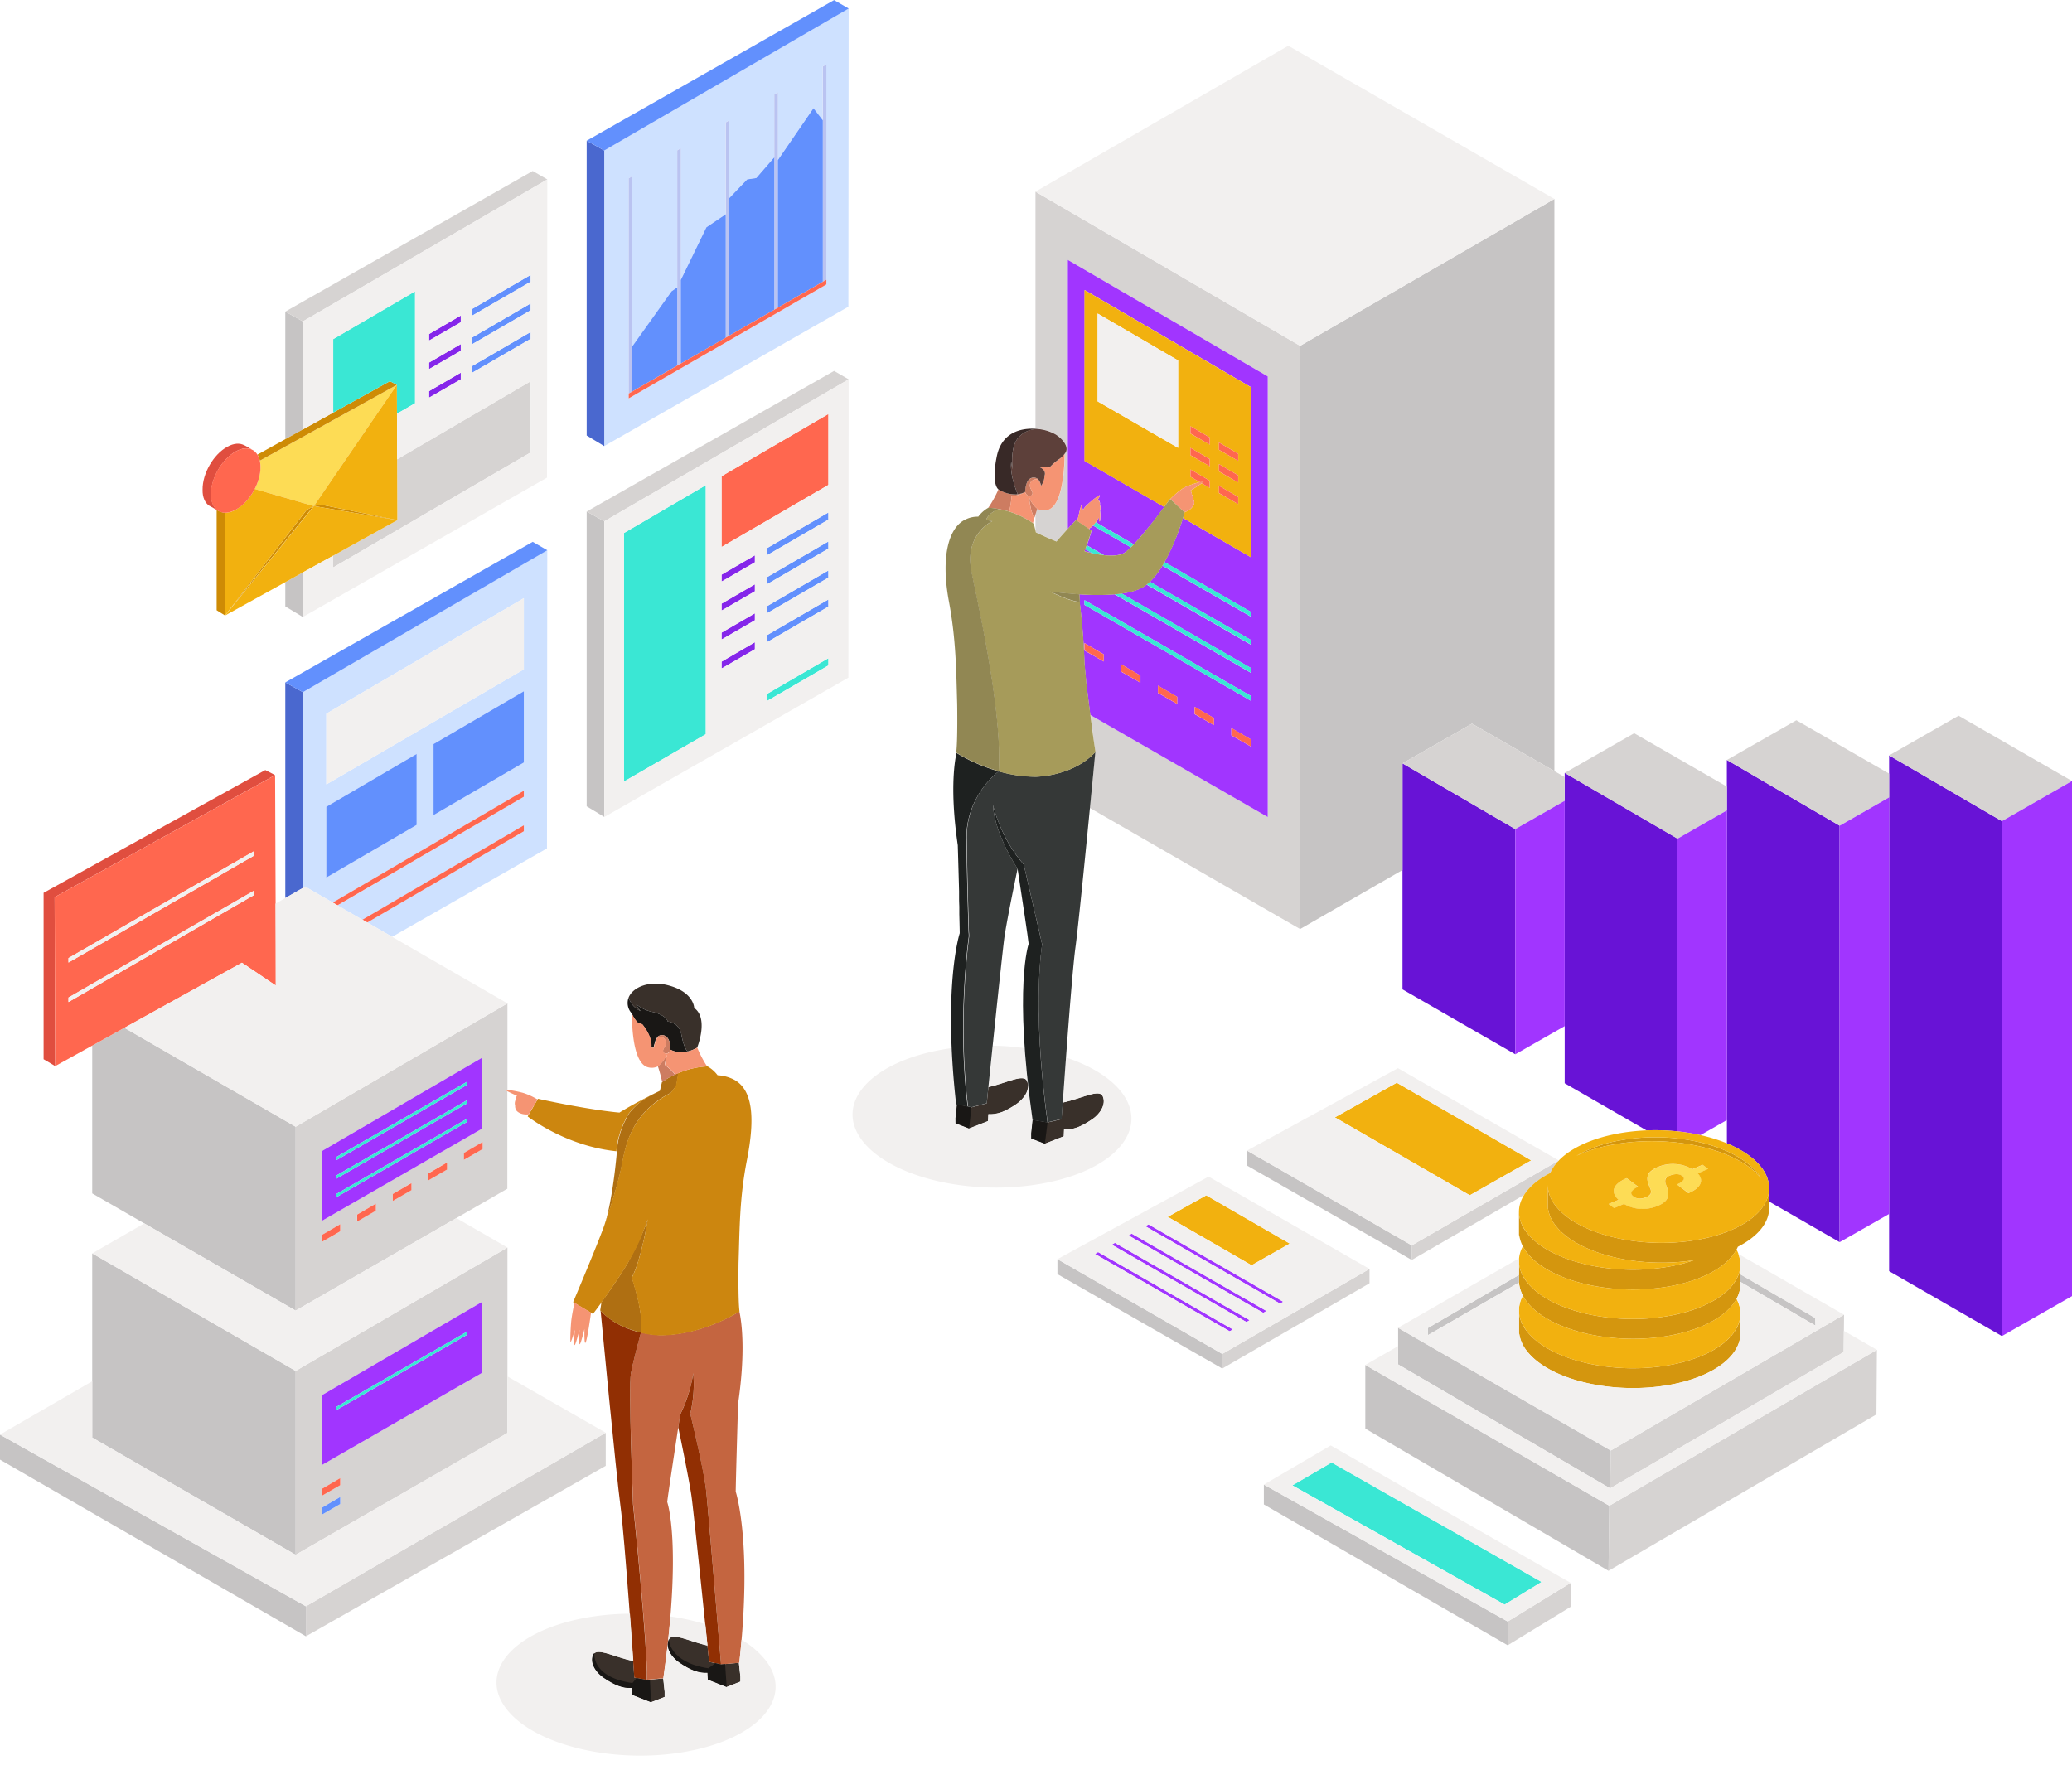 <?xml version="1.0" encoding="UTF-8"?><svg xmlns="http://www.w3.org/2000/svg" xmlns:xlink="http://www.w3.org/1999/xlink" data-name="Layer 1" height="638.9" preserveAspectRatio="xMidYMid meet" version="1.0" viewBox="0.0 57.2 750.0 638.9" width="750.0" zoomAndPan="magnify"><g><path d="M261,659.78l-4.32-.94s-.24-2.28-.61-5.92c-6.61-1.49-12.76-4.91-14-2.16-1.35,3.1,1.14,6.53,3.86,8.36,3.88,2.61,6.78,3.84,10.14,3.65l.1,2.49,6.84,2.69L268,666l0-1.82-.54-5Z" fill="#39302a"/></g><g><path d="M234.15,665.4l-4.54-.84s-.16-2.27-.41-5.93l-.26-.14c-6.71-1.45-13-5-14.24-2.22-1.35,3.1,1.14,6.53,3.86,8.36,3.88,2.61,6.78,3.84,10.14,3.65l.1,2.49,6.84,2.68,4.93-1.9,0-1.83-.52-4.87Z" fill="#39302a"/></g><g><path d="M246.6,431.52c.71,4.11,2,6.41,2.38,6.35a12.4,12.4,0,0,0,3.37-1.38s4.29-10.59-1.07-14.37c0,0-.07-5.85-9.64-8.26-6.84-1.72-12.62.8-14.1,4.5a8.08,8.08,0,0,0,4.41,4.9,7,7,0,0,1-1.63-2.46,13.42,13.42,0,0,0,5.83,2.75c3.72.81,5.33,2.48,5.55,3.48A5.53,5.53,0,0,1,246.6,431.52Z" fill="#39302a"/></g><g><path d="M249,437.88h0c-.22.06-.43.11-.66.15Z" fill="#39302a"/></g><g><path d="M399.15,454.09c-1.22-2.79-7.53.77-14.24,2.23l-.26.13c-.25,3.66-.41,5.94-.41,5.94l-5.05,1.19-5.41-.9-.52,4.86,0,1.83,4.93,1.91,6.84-2.69.1-2.49c3.36.19,6.26-1,10.14-3.65C398,460.62,400.49,457.19,399.15,454.09Z" fill="#39302a"/></g><g><path d="M357.78,450.74c-.38,3.64-.61,5.92-.61,5.92l-5.53,1.45L346.38,457l-.53,5,0,1.82,4.93,1.91,6.84-2.68.1-2.5c3.36.19,6.26-1,10.14-3.64,2.72-1.84,5.21-5.26,3.86-8.36C370.54,445.83,364.38,449.25,357.78,450.74Z" fill="#39302a"/></g><g><path d="M246.42 188.83L246.42 188.83 262.71 179.45 262.71 179.45 246.42 188.83z" fill="#cee1ff"/></g><g><path d="M228.86 198.94L228.86 198.94 245.14 189.56 245.14 189.56 228.86 198.94z" fill="#cee1ff"/></g><g><path d="M218.72,111.69v107l88.37-50.46.1-108Zm80.4,46.78v1.72l-1.28.75h0l-16.66,9.6-.91.53h0l-17,9.81-.54.32h0l-17.4,10-.17.1h0l-17.56,10.12h0V121.77l1.28-.76v61.61l14.23-20,2-1.44V111.65l1.28-.76v47.69l9.27-19.08,7-4.74V101.53l1.28-.76v28.14l6.46-6.75,3.31-.51,6.51-7.51V91.41l1.28-.76v24.51l12.9-18.78,3.39,4.39V81.29l1.28-.76Z" fill="#cee1ff"/></g><g><path d="M245.92,575.85c.25,1.25.51,2.48.75,3.69C246.43,578.33,246.17,577.1,245.92,575.85Z" fill="#c46540"/></g><g><path d="M266.31,597.24c0-3.13.85-31.83.85-31.83,2.78-18.95,1.32-29.49.47-33.43-1.35.86-13.86,8.59-28.6,8.59a34.78,34.78,0,0,1-7.12-1l.11,0s-2.72,9.84-3.64,14.8.8,47.35.8,47.35,5.29,51.13,5,63.61l5.92-.55c6.87-48.27,1.42-63.77,1.42-63.77.12-1.6,2.36-16.35,4-27.17.14.65.27,1.3.41,1.94-.14-.64-.27-1.29-.41-1.94h0l.71-4.61a52.37,52.37,0,0,0,4.72-14.86A44.8,44.8,0,0,1,249.85,569s5,20.6,5.8,28.26S261,659.78,261,659.78l6.6-.59C272.45,615.88,266.31,597.24,266.31,597.24Z" fill="#c46540"/></g><g><path d="M255.65,597.24c-.76-7.66-5.8-28.26-5.8-28.26a44.8,44.8,0,0,0,1.09-14.54,52.37,52.37,0,0,1-4.72,14.86l-.71,4.61h0c2.15,10.31,4,19.79,4.73,24.53s5,46.48,6.24,58.49c.18,1.75.2,1.9.2,1.91l4.32.94S256.42,604.91,255.65,597.24Z" fill="#912f03"/></g><g><path d="M228.38,554.44c.92-5,3.64-14.8,3.64-14.8-4.49-1-10.26-3.23-14.62-7.93,0,0,5.63,59.34,7.19,70.71s5,62.14,5,62.14l4.54.84c.32-12.48-5-63.61-5-63.61S227.46,559.41,228.38,554.44Z" fill="#912f03"/></g><g><path d="M227,514.84h0c-3.09,5.09-6.74,10.28-9.28,13.78-.28,1.85-.46,3-.46,3,4.38,4.77,10.21,7,14.73,8,.89-5.5-1.38-14.08-3.28-19.9,3.5-6.71,5.81-21.19,5.81-21.19C232.22,505.46,227,514.84,227,514.84Z" fill="#af6f12"/></g><g><path d="M239.6,449l-.73,3.1h0c-1.27.62-2.53,1.26-3.77,1.93-.41.22-.77.46-1.15.69a21.47,21.47,0,0,0-6.29,5.65h0l0,0h0l-.1.14v0l-.15.24,0,0-.19.32,0,0c-.07.12-.15.25-.23.4l0,.06c-.09.14-.17.3-.26.47l0,.07-.29.55,0,.05a29.62,29.62,0,0,0-3.13,10.78c-.06.67-.1,1.33-.13,2-.47,5-1.68,15.93-4,24.23h0s4.41-12.81,5.9-20.57,3.57-19.12,17.81-26.3l1.94-2.65.78-4.52A28.65,28.65,0,0,0,239.6,449Z" fill="#af6f12"/></g><g><path d="M223.14,474c0-.13,0-.26,0-.4a29.62,29.62,0,0,1,3.13-10.78l0-.05.29-.55,0-.07c.09-.17.17-.33.26-.47l0-.06c.08-.15.16-.28.23-.4l0,0,.19-.32,0,0,.15-.24v0l.1-.14h0l0,0h0a21.47,21.47,0,0,1,6.29-5.65c.38-.23.74-.47,1.15-.69,1.17-.63,2.35-1.23,3.54-1.81A146,146,0,0,0,224.22,460s-9.93-.74-29.49-5L191,461.39S204.6,472.13,223.14,474Z" fill="#cc860f"/></g><g><path d="M270.38,477.11c3-15.34,2.1-25.58-4.87-29.13a14.86,14.86,0,0,0-5.82-1.5l.05,0a11.71,11.71,0,0,0-3.62-3.2,30,30,0,0,0-10.67,2.48l-.78,4.52-1.94,2.65c-.81.41-1.57.83-2.31,1.27l-.65.41c-.51.31-1,.63-1.46,1l-.65.46c-.49.35-.95.71-1.4,1.08l-.43.34c-.56.48-1.09,1-1.59,1.46l-.39.39c-.36.37-.71.75-1,1.12l-.48.56c-.28.34-.55.68-.81,1l-.43.56c-.3.42-.58.84-.85,1.27l-.39.62-.68,1.18-.38.75c-.13.27-.27.54-.4.82s-.25.54-.37.82l-.29.69c-.46,1.16-.86,2.31-1.19,3.43l-.06.2c-.12.43-.24.85-.34,1.26-.52,2-.89,3.9-1.22,5.63-1.49,7.76-5.9,20.57-5.9,20.57-1.18,4.17-11.61,28.81-11.61,28.81l7.19,4.27s1.73-2.26,4.13-5.61l0,0,1-1.46.07-.1c1.11-1.58,2.31-3.32,3.53-5.14h0c.41-.61.81-1.23,1.22-1.86h0a89.85,89.85,0,0,0,7-12.51c.77-1.83,1.58-4,2.4-6.24l.12-.32.36-1s-2.31,14.49-5.81,21.19c1.89,5.82,4.17,14.4,3.28,19.9a34.45,34.45,0,0,0,7,.93c15.61,0,28.74-8.68,28.74-8.68-.57-4.24-.35-17.65-.35-17.65C267.74,502.08,267.65,491,270.38,477.11Z" fill="#cc860f"/></g><g><path d="M212.36 108.14L212.36 214.87 218.72 218.71 218.72 111.69 212.36 108.14z" fill="#4a68cf"/></g><g><path d="M103.27 382.32L109.63 378.66 109.63 307.8 103.27 304.26 103.27 382.32z" fill="#4a68cf"/></g><g><path d="M109.63,307.8v70.86l.82-.47,10,5.77,69.18-40.48v2.17L122.16,385l9,5.22L189.62,356v2.16l-56.68,33,9,5.2,56.05-32,.11-108Zm41.18,48.06-32.69,19.05V349.3l32.69-19.13Zm38.81-22.61L156.93,352.3V326.59l32.69-19.12Zm0-33.72-71.5,41.66V315.58l71.5-41.83Z" fill="#cee1ff"/></g><g><path d="M604.64,551.34c-20.58,3.83-43.85-1.65-52-12.24a12.17,12.17,0,0,1-2.81-7.82h0v8.77l.1.09a12.91,12.91,0,0,0,2.72,6.13c8.14,10.59,31.41,16.07,52,12.25,15.67-2.92,25.24-10.39,25.33-18.46h0v-7.9h0C630.46,540.5,620.78,548.34,604.64,551.34Z" fill="#d4960e"/></g><g><path d="M604.64,533.5c-20.58,3.83-43.85-1.65-52-12.24a12.17,12.17,0,0,1-2.81-7.82h0v8.77l.1.09a13,13,0,0,0,2.72,6.14c8.14,10.58,31.41,16.06,52,12.24,15.67-2.92,25.24-10.39,25.33-18.46h0v-7.9h0C630.46,522.66,620.78,530.5,604.64,533.5Z" fill="#d4960e"/></g><g><path d="M640.37,486.75c.5,8.35-9.18,16.19-25.32,19.19-20.58,3.83-43.86-1.66-52-12.24a12.21,12.21,0,0,1-2.81-7.82h0v8.77l.1.08a12.8,12.8,0,0,0,2.72,6.14c7.89,10.27,30,15.73,50.11,12.57a58.17,58.17,0,0,1-8.53,2.22c-20.58,3.83-43.85-1.65-52-12.24a12.17,12.17,0,0,1-2.81-7.82h0v8.77l.1.09a13,13,0,0,0,2.72,6.14c8.14,10.58,31.41,16.06,52,12.24,12.91-2.4,21.67-7.9,24.4-14.27h0c7.18-3.66,11.28-8.65,11.34-13.91h0v-7.9Zm-17.9,24.5.25-.08Zm-3.84,1.08.81-.21Z" fill="#d4960e"/></g><g><path d="M637.37,483.69a14.41,14.41,0,0,0-.88-1.32c-7.9-10.58-30.53-16.05-50.54-12.21a47.26,47.26,0,0,0-15.3,5.48,56.13,56.13,0,0,1,13.44-4.08C605.12,467.77,628.9,473.2,637.37,483.69Z" fill="#d4960e"/></g><g><path d="M507.66 415.39L548.49 438.89 548.49 357.37 507.66 333.58 507.66 415.39z" fill="#6813d6"/></g><g><path d="M683.8 330.7L683.8 517.4 724.63 540.91 724.63 354.49 683.8 330.7z" fill="#6813d6"/></g><g><path d="M625.09,471.14c5.39,2.23,9.78,5.18,12.48,8.7a12.62,12.62,0,0,1,2.8,6.91h0v5.46l25.52,14.69V356.14l-40.82-23.8Z" fill="#6813d6"/></g><g><path d="M566.37,449.39,596,466.45a78.5,78.5,0,0,1,11.2.35v-106l-40.83-23.79Z" fill="#6813d6"/></g><g><path d="M109.63 173.56L103.27 170.01 103.27 216.19 109.63 212.67 109.63 173.56z" fill="#c6c4c4"/></g><g><path d="M109.63 264.44L103.27 267.96 103.27 276.74 109.63 280.58 109.63 264.44z" fill="#c6c4c4"/></g><g><path d="M0 585.65L110.73 649.6 110.73 638.74 0 576.59 0 585.65z" fill="#c6c4c4"/></g><g><path d="M457.48 601.87L545.74 652.85 545.74 644.25 457.48 594.69 457.48 601.87z" fill="#c6c4c4"/></g><g><path d="M511.02 508.07L451.37 473.76 451.37 479.18 511.02 513.36 511.02 508.07z" fill="#c6c4c4"/></g><g><path d="M382.76 518.48L442.42 552.66 442.42 547.38 382.76 513.06 382.76 518.48z" fill="#c6c4c4"/></g><g><path d="M212.36 349.12L218.72 352.96 218.72 245.94 212.36 242.39 212.36 349.12z" fill="#c6c4c4"/></g><g><path d="M107.03 553.54L33.38 510.97 33.38 577.66 107.03 620.1 107.03 553.54z" fill="#c6c4c4"/></g><g><path d="M507.66 333.58L540.98 353 540.98 353 507.66 333.57 532.81 319.19 562.64 336.37 562.64 129.22 470.6 182.41 470.6 393.55 507.66 372.19 507.66 333.58z" fill="#c6c4c4"/></g><g><path d="M107.03 465.14L45.03 429.31 33.38 435.76 33.38 489.26 107.03 531.7 107.03 465.14z" fill="#c6c4c4"/></g><g><path d="M494.2 574.41L582.24 625.89 582.52 602.34 494.2 551.36 494.2 574.41z" fill="#c6c4c4"/></g><g><path d="M506.08 551.17L582.82 596.05 583.07 582.35 506.08 537.91 506.08 551.17z" fill="#c6c4c4"/></g><g><path d="M629.98 521.28L657.18 537.14 657.08 534.38 629.98 518.55 629.98 521.28z" fill="#c6c4c4"/></g><g><path d="M549.83 518.76L516.85 537.99 516.85 540.57 549.83 521.51 549.83 518.76z" fill="#c6c4c4"/></g><g><path d="M166.79 192.12L155.3 198.82 155.3 201.18 166.79 194.54 166.79 192.12z" fill="#8526ea"/></g><g><path d="M166.79 181.78L155.3 188.48 155.3 190.84 166.79 184.2 166.79 181.78z" fill="#8526ea"/></g><g><path d="M166.79 171.44L155.3 178.14 155.3 180.5 166.79 173.87 166.79 171.44z" fill="#8526ea"/></g><g><path d="M273.25 258.19L261.18 265.24 261.18 267.72 273.25 260.74 273.25 258.19z" fill="#8526ea"/></g><g><path d="M273.25 268.69L261.18 275.73 261.18 278.22 273.25 271.24 273.25 268.69z" fill="#8526ea"/></g><g><path d="M273.25 279.19L261.18 286.23 261.18 288.71 273.25 281.73 273.25 279.19z" fill="#8526ea"/></g><g><path d="M273.25 289.68L261.18 296.73 261.18 299.21 273.25 292.23 273.25 289.68z" fill="#8526ea"/></g><g><path d="M394.51,349.73l76.09,43.82V182.41l-95.79-55.82v85.86l.38,0,.19,0,.72.07h0l.6.08a15.67,15.67,0,0,1,5.36,1.83c2.78,1.72,5.06,4.76,3.51,6.8-.05.08-.11.14-.17.22,0,4.69-.61,18.38-5.83,20.24a5.11,5.11,0,0,1-4.07-.32c0,.11-.08.23-.11.34-.19.55-.38,1.13-.58,1.74v5.75l.17.69h0s3.1,1.55,7.46,3.32c1.21-1.41,2.58-3,4.1-4.61V151.3l72.37,42.18V353l-64.17-36.95c.5,4,1,7.55,1,8.16.46,3.13.79,5.2.79,5.2l-.11.1S395.62,338.31,394.51,349.73Z" fill="#d6d3d2"/></g><g><path d="M198.11 122.16L192.83 119.11 103.27 170.01 109.63 173.56 198.11 122.16z" fill="#d6d3d2"/></g><g><path d="M110.73 649.6L219.26 587.89 219.26 575.91 110.73 638.74 110.73 649.6z" fill="#d6d3d2"/></g><g><path d="M545.74 652.85L568.51 638.94 568.51 630.29 545.74 644.25 545.74 652.85z" fill="#d6d3d2"/></g><g><path d="M442.42 552.66L495.72 521.79 495.72 516.61 442.42 547.38 442.42 552.66z" fill="#d6d3d2"/></g><g><path d="M212.36 242.39L218.72 245.94 307.19 194.54 301.91 191.49 212.36 242.39z" fill="#d6d3d2"/></g><g><path d="M183.68,508.87,107,553.54V620.1L183.68,576Zm-60.53,92.85-6.75,3.91v-2.51l6.75-4Zm0-6.83-6.75,3.91v-2.51l6.75-3.95Zm51.17-40.57L116.4,587.67V562.39l57.92-33.75Z" fill="#d6d3d2"/></g><g><path d="M183.68,451.78V420.47L107,465.14V531.7l76.64-44.13V452.28c-.44-.24-.73-.42-.67-.47A1.4,1.4,0,0,1,183.68,451.78ZM116.4,474l57.92-33.76v25.68L116.4,499.27Zm6.75,29-6.75,3.9v-2.51l6.75-3.95ZM136,495.53l-6.75,3.91v-2.51L136,493Zm12.88-7.45L142.18,492v-2.51l6.74-4Zm12.89-7.44-6.75,3.9V482l6.75-3.95Zm12.89-7.45L168,477.1v-2.51l6.75-3.95Z" fill="#d6d3d2"/></g><g><path d="M566.37 347.13L566.37 338.52 532.81 319.19 507.66 333.57 548.49 357.37 566.37 347.13z" fill="#d6d3d2"/></g><g><path d="M625.09 350.59L625.09 341.99 591.52 322.66 566.37 337.04 607.2 360.84 625.09 350.59z" fill="#d6d3d2"/></g><g><path d="M625.09 332.34L665.91 356.13 683.8 345.89 683.8 337.29 650.24 317.96 625.09 332.34z" fill="#d6d3d2"/></g><g><path d="M708.95 316.31L683.8 330.69 724.63 354.49 750 339.96 708.95 316.31z" fill="#d6d3d2"/></g><g><path d="M582.24 625.89L679.21 569.27 679.38 545.89 582.52 602.34 582.24 625.89z" fill="#d6d3d2"/></g><g><path d="M561.15,481.87a15.35,15.35,0,0,1,3.1-4.52L511,508.08v5.28l40.67-23.55C553.55,486.83,556.78,484.1,561.15,481.87Z" fill="#d6d3d2"/></g><g><path d="M582.82 596.05L667.35 546.7 667.5 533.15 583.07 582.35 582.82 596.05z" fill="#d6d3d2"/></g><g><path d="M192.09 195.21L143.75 223.48 143.82 245.51 120.59 258.37 120.59 262.64 192.09 220.99 192.09 195.21z" fill="#d6d3d2"/></g><g><path d="M618.34,480.41l-2-1.48-3.75,1.6a13.14,13.14,0,0,0-6.05-1.86,13.71,13.71,0,0,0-6.37,1.05,8.67,8.67,0,0,0-2.66,1.6,3.51,3.51,0,0,0-1.08,1.79,4.23,4.23,0,0,0,.09,2.05,21.41,21.41,0,0,0,.82,2.29,2.47,2.47,0,0,1,.2,1.92,3.2,3.2,0,0,1-1.72,1.3,5.84,5.84,0,0,1-2.47.48,3.65,3.65,0,0,1-2-.69c-.78-.58-1-1.17-.73-1.78A4.56,4.56,0,0,1,593,486.9l-4.2-3.13q-3.68,1.56-4.47,3.6t1.51,4.24l-3.59,1.52,2,1.48,3.57-1.52a12.71,12.71,0,0,0,5.92,1.79,13.83,13.83,0,0,0,6.31-1.1,8.41,8.41,0,0,0,2.65-1.62,3.79,3.79,0,0,0,1.07-1.83,4.47,4.47,0,0,0-.06-2.05A16.77,16.77,0,0,0,603,486a2.77,2.77,0,0,1-.2-1.88,2.53,2.53,0,0,1,1.56-1.28,6.14,6.14,0,0,1,2.49-.53,3.42,3.42,0,0,1,2,.64c.61.46.75.95.42,1.48A5.09,5.09,0,0,1,607,486l4.21,3.14q3.38-1.44,4.27-3.34t-.91-3.8Z" fill="#fddc55"/></g><g><path d="M94.05,224a10.21,10.21,0,0,1,.24,2.22,17.75,17.75,0,0,1-2.12,8l21.44,6.21,30.05-43.89-38.45,21.29Z" fill="#fddc55"/></g><g><path d="M116.05 239.88L113.61 240.42 143.82 245.51 116.05 239.88z" fill="#ce8b05"/></g><g><path d="M111,241.82,81.46,280l-.13-37.21a4.8,4.8,0,0,1-2.09-.55h0l-.14-.09-.13-.06-.55-.31v36.35l3,1.87h0l32.15-39.61Z" fill="#ce8b05"/></g><g><path d="M143.66,196.53l-2.55-1.32L93.19,221.79a7.07,7.07,0,0,1,.86,2.2Z" fill="#ce8b05"/></g><g><path d="M99.57 337.82L96.03 335.99 15.78 380.44 15.78 440.68 19.98 443.17 19.77 382 99.57 337.82z" fill="#e04e3f"/></g><g><path d="M75.75,240.32h0l.07,0,.33.19L79,242.13c-1.61-1-2.62-3.09-2.63-6,0-5.82,4-12.76,9-15.5,2.16-1.2,4.15-1.4,5.71-.76l-2.43-1.38-.07,0-.13-.07h0c-1.62-.89-3.79-.8-6.18.53-5,2.74-9,9.68-8.94,15.5C73.25,237.25,74.21,239.29,75.75,240.32Z" fill="#e04e3f"/></g><g><path d="M91.89,220.4l0,0,0,0Z" fill="#e04e3f"/></g><g><path d="M79.24,242.27l-.15-.08.14.09Z" fill="#e04e3f"/></g><g><path d="M297.84 81.29L297.84 159.21 299.12 158.47 299.12 80.53 297.84 81.29z" fill="#bac3f1"/></g><g><path d="M228.86 121.01L227.58 121.77 227.58 199.68 228.86 198.94 228.86 121.01z" fill="#bac3f1"/></g><g><path d="M246.42 188.83L246.42 110.89 245.14 111.65 245.14 189.56 246.42 188.83z" fill="#bac3f1"/></g><g><path d="M263.99 178.71L263.99 100.77 262.71 101.53 262.71 179.45 263.99 178.71z" fill="#bac3f1"/></g><g><path d="M281.55 168.59L281.55 90.65 280.27 91.41 280.27 169.33 281.55 168.59z" fill="#bac3f1"/></g><g><path d="M103.27 304.26L109.63 307.8 198.11 256.41 192.83 253.36 103.27 304.26z" fill="#6290fd"/></g><g><path d="M118.12 374.91L150.81 355.86 150.81 330.17 118.12 349.3 118.12 374.91z" fill="#6290fd"/></g><g><path d="M156.93 352.3L189.62 333.25 189.62 307.47 156.93 326.59 156.93 352.3z" fill="#6290fd"/></g><g><path d="M301.91 57.24L212.36 108.14 218.72 111.69 307.19 60.29 301.91 57.24z" fill="#6290fd"/></g><g><path d="M192.09 177.39L171 189.67 171 192.1 192.09 179.86 192.09 177.39z" fill="#6290fd"/></g><g><path d="M192.09 167.05L171 179.33 171 181.76 192.09 169.52 192.09 167.05z" fill="#6290fd"/></g><g><path d="M192.09 156.72L171 168.99 171 171.43 192.09 159.19 192.09 156.72z" fill="#6290fd"/></g><g><path d="M277.68 258.17L299.86 245.3 299.86 242.71 277.68 255.61 277.68 258.17z" fill="#6290fd"/></g><g><path d="M277.68 268.67L299.86 255.8 299.86 253.2 277.68 266.11 277.68 268.67z" fill="#6290fd"/></g><g><path d="M277.68 279.17L299.86 266.3 299.86 263.7 277.68 276.61 277.68 279.17z" fill="#6290fd"/></g><g><path d="M277.68 289.66L299.86 276.79 299.86 274.2 277.68 287.11 277.68 289.66z" fill="#6290fd"/></g><g><path d="M281.55 168.59L297.84 159.21 297.84 100.77 294.45 96.38 281.55 115.16 281.55 168.59z" fill="#6290fd"/></g><g><path d="M280.27 114.14L273.76 121.65 270.45 122.16 263.99 128.91 263.99 134.25 263.99 178.71 280.27 169.33 280.27 114.14z" fill="#6290fd"/></g><g><path d="M228.86 182.62L228.86 198.94 245.14 189.56 245.14 161.22 243.09 162.66 228.86 182.62z" fill="#6290fd"/></g><g><path d="M246.42 158.58L246.42 188.83 262.71 179.45 262.71 134.76 255.69 139.5 246.42 158.58z" fill="#6290fd"/></g><g><path d="M116.4 605.63L123.15 601.72 123.15 599.17 116.4 603.12 116.4 605.63z" fill="#6290fd"/></g><g><path d="M392.55,256.77c.93.26,1.86.49,2.78.7L392.84,256C392.75,256.28,392.65,256.52,392.55,256.77Z" fill="#a135ff"/></g><g><path d="M458.89,193.48,386.52,151.3v97.34q1.39-1.53,3-3.16l5.6,3.8s-.57,2.2-1.71,5.34l6.21,3.58a16.51,16.51,0,0,0,6.35-.32,10.56,10.56,0,0,0,3.37-2.52l-13.69-7.89a6.5,6.5,0,0,1-1.5,1.15l-4.2-2.86s1.27-5.39,1.46-5.63.38.88.58,1.74a7.74,7.74,0,0,1,1-1.36c1.28-1.34,4.91-4.29,5.1-4s-.74,1.53-.74,1.53a1.69,1.69,0,0,1,.77,1.91,3,3,0,0,1,.08,2.1,15.67,15.67,0,0,1,0,3.67c-.29.91-.48-1.24-.48-1.24a12.21,12.21,0,0,1-1.09,1.79l13.81,8a165.29,165.29,0,0,0,11-13.51l-28.83-16.67V162.2l60.31,35.23V259L428.2,244.71a85.44,85.44,0,0,1-6.69,16l31.35,18.06v1.74L420.75,262a29.62,29.62,0,0,1-4.51,5.83l36.62,21.1v1.73L415,268.83a11.49,11.49,0,0,1-2.48,1.55,24.53,24.53,0,0,1-6.54,1.69l46.84,27v1.73l-49.35-28.44a92.13,92.13,0,0,1-12.76,0c.08,1.15.12,2.26.14,3.29,1.1,8.76,1.53,16.73,1.7,21.86.2,2.07.39,4.11.56,6h0l0,.35s.82,6.51,1.54,12.18L458.89,353ZM399.51,296.69l-7-4V290l7,4.08Zm13.3,7.68-7-4V297.7l7,4.08Zm13.3,7.68-7-4v-2.63l7,4.07Zm13.3,7.69-7-4v-2.64l7,4.08Zm13.3,7.68-7-4v-2.63l7,4.07Zm.15-16.48-60.31-34.76v-1.71l60.31,34.74Z" fill="#a135ff"/></g><g><path d="M414.57 501.13L463.34 529.15 464.49 528.49 415.71 500.47 414.57 501.13z" fill="#a135ff"/></g><g><path d="M408.49 504.47L457.26 532.49 458.41 531.83 409.64 503.81 408.49 504.47z" fill="#a135ff"/></g><g><path d="M402.41 507.81L451.18 535.83 452.33 535.17 403.56 507.15 402.41 507.81z" fill="#a135ff"/></g><g><path d="M396.33 511.16L445.1 539.17 446.25 538.51 397.48 510.5 396.33 511.16z" fill="#a135ff"/></g><g><path d="M548.49 438.89L566.37 428.7 566.37 347.13 548.49 357.37 548.49 438.89z" fill="#a135ff"/></g><g><path d="M665.91 506.9L683.8 496.71 683.8 345.89 665.91 356.14 665.91 506.9z" fill="#a135ff"/></g><g><path d="M724.63 354.49L724.63 540.91 750 526.44 750 339.96 724.63 354.49z" fill="#a135ff"/></g><g><path d="M607.2,466.8a72.56,72.56,0,0,1,8.32,1.36l9.57-5.46V350.59L607.2,360.84Z" fill="#a135ff"/></g><g><path d="M116.4,499.27l57.92-33.35V440.24L116.4,474Zm52.71-50.47v1.14l-47.5,27.37v-1.15Zm0,6.7v1.14L121.61,484v-1.15Zm0,6.7v1.14l-47.5,27.37v-1.15Z" fill="#a135ff"/></g><g><path d="M116.4,587.67l57.92-33.35V528.64L116.4,562.39Zm52.71-48.39v1.14l-47.5,27.37v-1.16Z" fill="#a135ff"/></g><g><path d="M423.61,237.89a32,32,0,0,1,4.84-4.07,37.24,37.24,0,0,1,5.8-2.09l-3.34-1.94v-2.63l7,4.08v2.59L435,232.15c-1.37,1-4.27,2.78-4.27,2.78s.65.07.68,1.28a2.44,2.44,0,0,1,.59,1.9,2,2,0,0,1,.18,1.71,5.12,5.12,0,0,1-3.48,2.79l.11.1s-.21.75-.59,2L452.86,259V197.43L392.55,162.2v61.89l28.83,16.67c1.32-1.77,2.15-2.94,2.15-2.94Zm17.61-20.49,7,4.07v2.59l-7-4Zm0,7.82,7,4.08v2.59l-7-4Zm0,7.83,7,4.08v2.59l-7-4ZM430.91,211.5l7,4.08v2.59l-7-4Zm0,7.83,7,4.08V226l-7-4Zm-33.6-16.81V170.71l29.13,17v31.64Z" fill="#f2b10f"/></g><g><path d="M604.64,540.68c-20.58,3.82-43.85-1.66-52-12.24a15.9,15.9,0,0,1-1.4-2.21c-2.21,4.07-1.91,8.56,1.4,12.87,8.14,10.59,31.41,16.07,52,12.24,19.19-3.57,29.25-14,23.91-23.94C625.37,533.35,616.87,538.4,604.64,540.68Z" fill="#f2b10f"/></g><g><path d="M604.64,522.84c-20.58,3.82-43.85-1.66-52-12.24a15.9,15.9,0,0,1-1.4-2.21c-2.21,4.07-1.91,8.56,1.4,12.87,8.14,10.59,31.41,16.07,52,12.24,19.19-3.56,29.25-14,23.91-23.94C625.37,515.51,616.87,520.56,604.64,522.84Z" fill="#f2b10f"/></g><g><path d="M637.57,479.84c-8.14-10.58-31.41-16.06-52-12.24-12.91,2.4-21.69,7.9-24.43,14.27-10.62,5.41-14.48,13.78-8.5,21.55,8.14,10.59,31.41,16.07,52,12.24a58,58,0,0,0,8.52-2.22c-20.09,3.16-42.21-2.3-50.1-12.57a12.8,12.8,0,0,1-2.72-6.14l-.1-.08v-8.77h0a12.21,12.21,0,0,0,2.81,7.82c8.13,10.58,31.41,16.07,52,12.24S645.71,490.43,637.57,479.84Zm-76.79,3v0Zm-.27,1h0Zm54.92,2q-.9,1.91-4.27,3.34L607,486a5.09,5.09,0,0,0,2.34-1.58c.33-.53.19-1-.42-1.48a3.42,3.42,0,0,0-2-.64,6.14,6.14,0,0,0-2.49.53,2.53,2.53,0,0,0-1.56,1.28A2.77,2.77,0,0,0,603,486a16.77,16.77,0,0,1,.73,2.25,4.47,4.47,0,0,1,.06,2.05,3.79,3.79,0,0,1-1.07,1.83,8.41,8.41,0,0,1-2.65,1.62,13.83,13.83,0,0,1-6.31,1.1,12.71,12.71,0,0,1-5.92-1.79l-3.57,1.52-2-1.48,3.59-1.52q-2.31-2.21-1.51-4.24t4.47-3.6l4.2,3.13a4.56,4.56,0,0,0-2.45,1.78c-.29.61-.05,1.2.73,1.78a3.65,3.65,0,0,0,2,.69,5.84,5.84,0,0,0,2.47-.48,3.2,3.2,0,0,0,1.72-1.3,2.47,2.47,0,0,0-.2-1.92,21.41,21.41,0,0,1-.82-2.29,4.23,4.23,0,0,1-.09-2.05,3.51,3.51,0,0,1,1.08-1.79,8.67,8.67,0,0,1,2.66-1.6,13.71,13.71,0,0,1,6.37-1.05,13.14,13.14,0,0,1,6.05,1.86l3.75-1.6,2,1.48L614.52,482Q616.32,483.93,615.43,485.84Zm-31.34-14.28a56.13,56.13,0,0,0-13.44,4.08,47.26,47.26,0,0,1,15.3-5.48c20-3.84,42.64,1.63,50.54,12.21a14.41,14.41,0,0,1,.88,1.32C628.9,473.2,605.12,467.77,584.09,471.56Z" fill="#f2b10f"/></g><g><path d="M113.61,240.42l-21.44-6.21a18.11,18.11,0,0,1-6.82,7.51,7.84,7.84,0,0,1-4,1.1L81.45,280,111,241.82Z" fill="#f2b10f"/></g><g><path d="M81.45 280.04L143.82 245.51 113.61 240.42 81.45 280.04z" fill="#f2b10f"/></g><g><path d="M113.61 240.42L116.05 239.88 143.82 245.51 143.66 196.53 113.61 240.42z" fill="#f2b10f"/></g><g><path d="M505.59 449.19L483.19 461.73 532.02 489.94 554.26 477.31 505.59 449.19z" fill="#f2b10f"/></g><g><path d="M422.7 497.75L453.04 515.27 466.85 507.43 436.62 489.96 422.7 497.75z" fill="#f2b10f"/></g><g><path d="M132.94 391.18L189.62 358.15 189.62 355.99 131.19 390.17 132.94 391.18z" fill="#ff674f"/></g><g><path d="M122.16 384.95L189.62 345.65 189.62 343.48 120.44 383.96 122.16 384.95z" fill="#ff674f"/></g><g><path d="M99.58,337.83,19.79,382l.2,61.16,67.58-37.42L99.83,414l0-15Zm-7.69,43.45L24.79,420v-1.63l67.11-38.65Zm0-14.27-67.1,38.67v-1.63L91.89,365.4Z" fill="#ff674f"/></g><g><path d="M85.35,241.72c5-2.75,9-9.69,8.94-15.51s-4.05-8.31-9-5.56-9,9.68-9,15.5S80.39,244.46,85.35,241.72Z" fill="#ff674f"/></g><g><path d="M299.12 158.47L227.58 199.68 227.58 201.42 299.12 160.19 299.12 158.47z" fill="#ff674f"/></g><g><path d="M116.4 506.88L123.15 502.98 123.15 500.42 116.4 504.37 116.4 506.88z" fill="#ff674f"/></g><g><path d="M116.4 598.8L123.15 594.89 123.15 592.34 116.4 596.29 116.4 598.8z" fill="#ff674f"/></g><g><path d="M129.29 499.44L136.04 495.53 136.04 492.98 129.29 496.93 129.29 499.44z" fill="#ff674f"/></g><g><path d="M142.18 491.99L148.93 488.08 148.93 485.53 142.18 489.48 142.18 491.99z" fill="#ff674f"/></g><g><path d="M155.06 484.54L161.81 480.64 161.81 478.08 155.06 482.03 155.06 484.54z" fill="#ff674f"/></g><g><path d="M167.95 477.1L174.7 473.19 174.7 470.64 167.95 474.59 167.95 477.1z" fill="#ff674f"/></g><g><path d="M261.18 255.21L299.86 232.75 299.86 207.06 261.18 229.6 261.18 255.21z" fill="#ff674f"/></g><g><path d="M445.74 320.75L445.74 323.39 452.71 327.42 452.71 324.83 445.74 320.75z" fill="#ff674f"/></g><g><path d="M432.44 315.7L439.41 319.74 439.41 317.15 432.44 313.07 432.44 315.7z" fill="#ff674f"/></g><g><path d="M419.14 308.02L426.11 312.05 426.11 309.46 419.14 305.39 419.14 308.02z" fill="#ff674f"/></g><g><path d="M405.85 300.34L412.81 304.37 412.81 301.78 405.85 297.7 405.85 300.34z" fill="#ff674f"/></g><g><path d="M392.55 292.65L399.51 296.69 399.51 294.1 392.55 290.02 392.55 292.65z" fill="#ff674f"/></g><g><path d="M437.88 231.24L430.91 227.16 430.91 229.79 437.88 233.83 437.88 231.24z" fill="#ff674f"/></g><g><path d="M448.19 237.13L441.22 233.05 441.22 235.69 448.19 239.72 448.19 237.13z" fill="#ff674f"/></g><g><path d="M437.88 223.41L430.91 219.33 430.91 221.97 437.88 226 437.88 223.41z" fill="#ff674f"/></g><g><path d="M448.19 229.3L441.22 225.22 441.22 227.86 448.19 231.89 448.19 229.3z" fill="#ff674f"/></g><g><path d="M437.88 215.58L430.91 211.5 430.91 214.14 437.88 218.17 437.88 215.58z" fill="#ff674f"/></g><g><path d="M448.19 221.47L441.22 217.4 441.22 220.03 448.19 224.06 448.19 221.47z" fill="#ff674f"/></g><g><path d="M392.55 276.18L452.86 310.94 452.86 309.2 392.55 274.46 392.55 276.18z" fill="#3ae7d4"/></g><g><path d="M482 586.65L467.79 594.95 544.64 638.13 558 629.93 482 586.65z" fill="#3ae7d4"/></g><g><path d="M225.85 340.16L255.48 323.02 255.48 232.84 225.85 250.15 225.85 340.16z" fill="#3ae7d4"/></g><g><path d="M277.68 310.95L299.86 298.09 299.86 295.49 277.68 308.4 277.68 310.95z" fill="#3ae7d4"/></g><g><path d="M143.66 196.53L143.7 206.96 150.22 203.19 150.22 162.66 120.59 179.96 120.59 206.59 141.11 195.21 143.66 196.53z" fill="#3ae7d4"/></g><g><path d="M121.61 477.31L169.11 449.94 169.11 448.8 121.61 476.16 121.61 477.31z" fill="#3ae7d4"/></g><g><path d="M121.61 484.01L169.11 456.64 169.11 455.5 121.61 482.86 121.61 484.01z" fill="#3ae7d4"/></g><g><path d="M121.61 490.71L169.11 463.34 169.11 462.2 121.61 489.56 121.61 490.71z" fill="#3ae7d4"/></g><g><path d="M121.61 567.79L169.11 540.41 169.11 539.27 121.61 566.63 121.61 567.79z" fill="#3ae7d4"/></g><g><path d="M452.86,278.73l-31.35-18.06c-.25.44-.5.87-.76,1.29l32.11,18.51Z" fill="#3ae7d4"/></g><g><path d="M410.39,254.27l-13.81-8a11,11,0,0,1-1,1.16l13.69,7.89Z" fill="#3ae7d4"/></g><g><path d="M399.58,258.2l-6.21-3.58c-.17.45-.34.93-.53,1.41l2.49,1.44A40.71,40.71,0,0,0,399.58,258.2Z" fill="#3ae7d4"/></g><g><path d="M452.86,288.89l-36.62-21.1a14.39,14.39,0,0,1-1.2,1l37.82,21.79Z" fill="#3ae7d4"/></g><g><path d="M403.51,272.34l49.35,28.44v-1.73l-46.84-27C405.2,272.18,404.36,272.27,403.51,272.34Z" fill="#3ae7d4"/></g><g><path d="M562.64 129.22L466.33 73.76 374.81 126.58 470.6 182.41 562.64 129.22z" fill="#f2f0ef"/></g><g><path d="M426.44 219.33L426.44 187.69 397.31 170.71 397.31 202.52 426.44 219.33z" fill="#f2f0ef"/></g><g><path d="M189.62 299.53L189.62 273.75 118.12 315.58 118.12 341.19 189.62 299.53z" fill="#f2f0ef"/></g><g><path d="M268.43,650.87c-.24,2.67-.51,5.44-.83,8.32l-.14,0,.54,5,0,1.82L263.05,668l-6.84-2.69-.1-2.49a11.53,11.53,0,0,1-3.66-.38,16.85,16.85,0,0,1-3.73-1.57c-.87-.48-1.78-1-2.75-1.7a11.85,11.85,0,0,1-1-.75c-.17-.14-.33-.29-.48-.43l-.46-.46a9.32,9.32,0,0,1-1.79-2.62,5.66,5.66,0,0,1-.51-2.33,4.74,4.74,0,0,1,.17-1.18c.06-.2.13-.39.21-.59,1.2-2.75,7.35.67,14,2.16-.23-2.23-.5-4.87-.8-7.76a86.41,86.41,0,0,0-12.63-2.8c-.54,6.56-1.36,14-2.57,22.49l.52,4.87,0,1.83-4.93,1.9-6.84-2.68-.1-2.49a11.53,11.53,0,0,1-3.66-.38,16.85,16.85,0,0,1-3.73-1.57c-.87-.48-1.78-1.05-2.75-1.7a10.87,10.87,0,0,1-1.48-1.19,9.89,9.89,0,0,1-.89-.94,8.83,8.83,0,0,1-1.36-2.13,5.05,5.05,0,0,1-.13-4.1,1.48,1.48,0,0,1,.23-.36,1.81,1.81,0,0,1,.24-.24h0c1.92-1.54,7.68,1.5,13.77,2.82l.26.14c-.3-4.28-.74-10.48-1.24-17.26a93.51,93.51,0,0,0-16.36,1.52c-25.94,4.83-38.65,19.55-28.39,32.9s39.6,20.25,65.54,15.43,38.65-19.55,28.39-32.89A31.2,31.2,0,0,0,268.43,650.87Z" fill="#f2f0ef"/></g><g><path d="M437.47,483.18l-54.71,29.88,59.66,34.31,53.3-30.77Zm-.85,6.78,30.23,17.47L453,515.28l-30.33-17.53Zm8.48,49.21-48.77-28,1.15-.66,48.77,28Zm6.08-3.34-48.77-28,1.15-.67,48.77,28Zm6.08-3.34-48.77-28,1.15-.66,48.77,28Zm6.08-3.34-48.77-28,1.14-.66,48.78,28Z" fill="#f2f0ef"/></g><g><path d="M183.68 555.52L183.68 575.96 107.03 620.1 33.38 577.66 33.38 557.27 0 576.59 110.73 638.74 219.26 575.91 183.68 555.52z" fill="#f2f0ef"/></g><g><path d="M52.22 500.12L33.38 510.97 107.03 553.53 183.68 508.86 165.21 498.2 107.03 531.7 52.22 500.12z" fill="#f2f0ef"/></g><g><path d="M99.83 414.01L87.58 405.75 45.03 429.31 107.03 465.13 183.68 420.46 110.45 378.19 99.74 384.36 99.78 398.99 99.83 414.01z" fill="#f2f0ef"/></g><g><path d="M91.89 367.01L91.89 365.4 24.79 404.05 24.79 405.68 91.89 367.01z" fill="#f2f0ef"/></g><g><path d="M91.89 381.28L91.89 379.67 24.79 418.32 24.79 419.95 91.89 381.28z" fill="#f2f0ef"/></g><g><path d="M667.43 539.02L667.35 546.7 582.82 596.05 506.08 551.17 506.08 544.54 494.2 551.36 582.52 602.34 679.38 545.89 667.43 539.02z" fill="#f2f0ef"/></g><g><path d="M451.37,473.76,511,508.07l53.24-30.73,0,0-58.23-33.41ZM532,489.94l-48.83-28.21,22.4-12.54,48.67,28.12Z" fill="#f2f0ef"/></g><g><path d="M552.65,546.27a12.91,12.91,0,0,1-2.72-6.13l-.1-.09v-8.77h0a11.24,11.24,0,0,1,1.41-5,12,12,0,0,1-1.32-3.93l-.1-.09v-.7l-33,19.06V538l33-19.23v-5.32h0c0-.22,0-.45,0-.68l-43.81,25.15,77,44.44,84.43-49.2-38.22-22a11.13,11.13,0,0,1,.68,3.14h0v4.24l27.1,15.83.1,2.77L630,521.29v.92h0a11.15,11.15,0,0,1-1.42,5.18,11.55,11.55,0,0,1,1.41,4.75h0v7.9h0c-.09,8.07-9.66,15.54-25.33,18.46C584.06,562.34,560.79,556.86,552.65,546.27Z" fill="#f2f0ef"/></g><g><path d="M457.48,594.69l88.26,49.55,22.77-14-86.82-49.73ZM558,629.93l-13.37,8.2L467.79,595l14.21-8.3Z" fill="#f2f0ef"/></g><g><path d="M198.11,122.16l-88.48,51.39v39.12l11-6.08V180l29.63-17.3v40.53L143.7,207l.05,16.52,48.34-28.27V221l-71.5,41.65v-4.27l-11,6.07v16.14L198,230.12Zm-31.32,72.38-11.49,6.64v-2.36l11.49-6.7Zm0-10.34-11.49,6.64v-2.36l11.49-6.7Zm0-10.33-11.49,6.64v-2.37l11.49-6.7Zm25.3,6L171,192.1v-2.43l21.09-12.28Zm0-10.34L171,181.76v-2.43l21.09-12.28Zm0-10.34L171,171.42V169l21.09-12.28Z" fill="#f2f0ef"/></g><g><path d="M218.72,353l88.37-50.46.1-108-88.47,51.4Zm81.14-54.87L277.68,311V308.4l22.18-12.91Zm0-21.3-22.18,12.87v-2.55l22.18-12.91Zm0-10.49-22.18,12.87v-2.56l22.18-12.91Zm0-10.5-22.18,12.87v-2.56l22.18-12.91Zm0-10.5-22.18,12.87v-2.56l22.18-12.91Zm-38.68-15.7,38.68-22.54v25.69l-38.68,22.46Zm0,35.63,12.07-7v2.55l-12.07,7Zm0,10.5,12.07-7v2.54l-12.07,7Zm0,10.5,12.07-7v2.54l-12.07,7Zm0,10.5,12.07-7.05v2.55l-12.07,7Zm-35.33-46.58,29.63-17.31V323l-29.63,17.14Z" fill="#f2f0ef"/></g><g><path d="M406,452.67c-4.12-5.35-11.31-9.67-20.12-12.61-.48,6.45-.89,12.29-1.18,16.39l.26-.13c6.71-1.46,13-5,14.24-2.23,1.34,3.1-1.14,6.53-3.86,8.36-3.88,2.61-6.78,3.84-10.14,3.65l-.1,2.49-6.84,2.69-4.93-1.91,0-1.83.52-4.86c-1.43-10.06-2.32-18.67-2.85-26a95.72,95.72,0,0,0-11.6-.91c-.61,5.87-1.16,11.19-1.55,15,6.6-1.49,12.76-4.91,14-2.15,1.35,3.1-1.14,6.52-3.86,8.36-3.88,2.61-6.78,3.83-10.14,3.64l-.1,2.5-6.84,2.68-4.93-1.91,0-1.82.53-5-.13,0h0c-.85-7.57-1.35-14.36-1.62-20.45-1.42.19-2.82.41-4.22.67-25.94,4.82-38.65,19.55-28.39,32.9s39.6,20.25,65.54,15.43S416.21,466,406,452.67Z" fill="#f2f0ef"/></g><g><path d="M261,659.78l-2.09-.46-.62.52-1.9,1.34c-14.23-2.15-14.28-10.42-14.28-10.42-1.35,3.1,1.14,6.53,3.86,8.36,3.88,2.61,6.78,3.84,10.14,3.65l.1,2.49,6.84,2.69-.59-8.3Z" fill="#191715"/></g><g><path d="M234.15,665.4l-3.33-.61-.56.14-1.34,1.59c-14.58-2.09-13.81-10.31-13.75-10.85a1.66,1.66,0,0,0-.47.6c-1.35,3.1,1.14,6.53,3.86,8.36,3.88,2.61,6.78,3.84,10.14,3.65l.1,2.49,6.84,2.68-.37-8.15Z" fill="#191715"/></g><g><path d="M238.1,432.52a4.54,4.54,0,0,0-1.11,2.31A7.17,7.17,0,0,1,238.1,432.52Z" fill="#191715"/></g><g><path d="M242.68,437.25a8.78,8.78,0,0,0,6.3.63c-.41.08-1.67-2.23-2.38-6.36a5.53,5.53,0,0,0-4.9-4.49c-.22-1-1.83-2.67-5.55-3.48a13.42,13.42,0,0,1-5.83-2.75,7,7,0,0,0,1.63,2.46,8.08,8.08,0,0,1-4.41-4.9,5.5,5.5,0,0,0,1.1,5.68h0a10.11,10.11,0,0,0,2.26,3.46l1.53.51s3.77,4.31,3.28,8.39l.85.14a16,16,0,0,1,.42-1.66v0a4.53,4.53,0,0,1,1.12-2.37,2.39,2.39,0,0,1,3.08,0C242.92,433.93,242.68,437.25,242.68,437.25Z" fill="#191715"/></g><g><path d="M345.85 462.04L345.87 463.86 350.8 465.77 351.64 458.11 346.38 457.04 345.85 462.04z" fill="#191715"/></g><g><path d="M373.78 462.68L373.26 467.55 373.28 469.37 378.21 471.28 379.19 463.58 373.78 462.68z" fill="#191715"/></g><g><path d="M240.91,434.07c.53,1.79-1.15,2.64-.89,3.76s2,1.23,2.66-.58c.1-2.55-.84-5.36-3.14-5.3a2.15,2.15,0,0,0-1.44.57C238.17,432.51,240.38,432.3,240.91,434.07Z" fill="#cd7c61"/></g><g><path d="M242.65,444.4l-2.06-1.75c.33-1.24.67-3.61.67-3.61a10.71,10.71,0,0,1-3.14,4.18,49.11,49.11,0,0,1,1.56,5.72,28.62,28.62,0,0,1,4.63-2.69A13,13,0,0,0,242.65,444.4Z" fill="#cd7c61"/></g><g><path d="M372.46,237.16s.29,2.37.59,3.63c0,0,.53,2.86,1.45,3.73.32-1.11.67-2.17,1-3.11A10.72,10.72,0,0,1,372.46,237.16Z" fill="#cd7c61"/></g><g><path d="M373.72,236c.28-1.11-1.38-2-.81-3.78s2.78-1.5,2.84-1.49a2.1,2.1,0,0,0-1.42-.6c-2.3-.11-3.3,2.68-3.25,5.23C371.69,237.17,373.44,237.1,373.72,236Z" fill="#cd7c61"/></g><g><path d="M371,235.37c-4.75,2.33-9.58-1-9.59-1h0a41.69,41.69,0,0,1-3.69,6.7,28.91,28.91,0,0,1,7.59,1.35,40.21,40.21,0,0,0,.88-5.65,9.71,9.71,0,0,0,4.88-1.44h0Z" fill="#cd7c61"/></g><g><path d="M374.81,338.4a49.61,49.61,0,0,1-13.92-2.13l.61.18s-11.75,8.55-11.56,24.21c.16,12.95.64,28.91.8,34a10,10,0,0,1,.06,1.68s-4.27,30.08-.39,61.48l-4.16-.84h0l5.39,1.09,5.53-1.45s5.62-54.92,6.44-60.4c.71-4.74,2.58-14.21,4.73-24.53.85,5.59,1.86,12.21,2.66,17.54-.8-5.33-1.81-12-2.66-17.54h0s-8.34-12.41-8.91-23.1c0,0,2.72,12.15,11.12,21.51l6.68,29s-3.88,21.88,2,64.42l5.05-1.19s3.45-50.79,5-62.15,7.2-70.66,7.2-70.71C388.19,338.44,374.81,338.4,374.81,338.4Z" fill="#353837"/></g><g><path d="M252.35,436.49h0a12,12,0,0,1-4,1.53h-.08c-.21,0-.41.07-.63.09l-.17,0-.58,0h-.79l-.36,0-.47-.05-.44-.09-.4-.08-.54-.17-.32-.11c-.27-.1-.54-.23-.81-.36l0,0c-.65,1.81-2.4,1.71-2.66.58s1.42-2,.89-3.76-2.74-1.56-2.81-1.55h0a7.22,7.22,0,0,0-1.11,2.3s0,.05,0,.07h0a16,16,0,0,0-.42,1.66l-.85-.14c.49-4.08-3.28-8.39-3.28-8.39l-1.53-.51a10.11,10.11,0,0,1-2.26-3.46h0c0,5.35.54,17.56,5.41,19.42a5.06,5.06,0,0,0,4.07-.24h0a10.71,10.71,0,0,0,3.14-4.18s-.34,2.37-.67,3.61l2.06,1.75a13,13,0,0,1,1.66,1.85l-.45.22a30.89,30.89,0,0,1,12-3.2,40.71,40.71,0,0,1-3.56-6.78Z" fill="#f59473"/></g><g><path d="M236.97 434.87L236.97 434.88 236.97 434.88 236.97 434.87z" fill="#f59473"/></g><g><path d="M238.1 432.52L238.1 432.52 238.1 432.52 238.1 432.52z" fill="#f59473"/></g><g><path d="M206.72,536c-.19,2.4-.41,7-.16,7.18a30.64,30.64,0,0,0,1.5-4.59c-.21,2.83-.32,5.28-.1,5.56s1-2.45,1.81-5.52c-.16,2.54-.23,4.75,0,5.19s1-2.34,1.79-5.49c-.06,2.46,0,4.64.22,5,.47.75,1.69-7.52,2.16-10.9l-6-3.58S206.9,533.6,206.72,536Z" fill="#f59473"/></g><g><path d="M183,451.81c-.2.19,4.13,2.1,4.13,2.1a2.46,2.46,0,0,0-.54,1.59,2.91,2.91,0,0,0-.13,2,2.81,2.81,0,0,0,.45,1.72s1.18,1.75,4.46,1.42l3.18-5.39a23.46,23.46,0,0,0-5.22-2.39C186.41,452.09,183.2,451.62,183,451.81Z" fill="#f59473"/></g><g><path d="M435.68,231.51c0-.37-5.57,1.42-7.23,2.31a32,32,0,0,0-4.84,4.07l5.07,4.72a5.12,5.12,0,0,0,3.48-2.79,2,2,0,0,0-.18-1.71,2.44,2.44,0,0,0-.59-1.9c0-1.21-.68-1.28-.68-1.28S435.71,231.87,435.68,231.51Z" fill="#f59473"/></g><g><path d="M383.62,223.28l-.55.41-.45.32a19.58,19.58,0,0,0-2.69,2.43l-4.18-.3.57.23h0c2.44,1.12,1.82,2.83,1.82,2.83a1.66,1.66,0,0,0-.1.47,5.94,5.94,0,0,1-1.25,3.42,4.52,4.52,0,0,0-1.07-2.39c-.06,0-2.27-.27-2.84,1.49s1.09,2.67.81,3.78-2,1.19-2.64-.64h0a9.71,9.71,0,0,1-4.88,1.44,40,40,0,0,1-.88,5.64,32.43,32.43,0,0,1,8.62,4.18c.17-.73.37-1.46.58-2.17a.29.29,0,0,0,0,.09c-.92-.87-1.45-3.73-1.45-3.73-.3-1.26-.59-3.63-.59-3.63a10.72,10.72,0,0,0,3,4.25h0a5.11,5.11,0,0,0,4.07.32c5.22-1.86,5.79-15.55,5.83-20.24A10.29,10.29,0,0,1,383.62,223.28Z" fill="#f59473"/></g><g><path d="M398.08,240a1.69,1.69,0,0,0-.77-1.91s.93-1.2.74-1.53-3.82,2.62-5.1,4a7.74,7.74,0,0,0-1,1.36c-.2-.86-.47-1.88-.58-1.74s-1.46,5.63-1.46,5.63l4.2,2.86a10.08,10.08,0,0,0,3.56-4.1s.19,2.15.48,1.24a15.67,15.67,0,0,0,0-3.67A3,3,0,0,0,398.08,240Z" fill="#f59473"/></g><g><path d="M377.23,399.16l-6.68-29c-8.4-9.36-11.12-21.51-11.12-21.51.57,10.69,8.91,23.1,8.91,23.1h0c1.65,10.82,3.89,25.58,4,27.17,0,0-5.45,15.5,1.42,63.78l5.41.9C373.35,421,377.23,399.16,377.23,399.16Z" fill="#1e2120"/></g><g><path d="M361.5,336.45a60.79,60.79,0,0,1-15.28-6.65c-.85,3.94-2.31,14.47.47,33.43h0s.21,7,.41,14.4l.06,2.22,0,.93c0,.11,0,.23,0,.34s0,.36,0,.54l0,.94v.06c0,.94.05,1.87.08,2.76v.47c0,.2,0,.39,0,.59s0,.36,0,.54c0,.38,0,.74,0,1.1.09,3.45.15,6.11.15,6.95,0,0-6.14,18.64-1.29,61.95l4.16.84c-3.88-31.4.39-61.48.39-61.48a10,10,0,0,0-.06-1.68c-.16-5.13-.64-21.09-.8-34C349.75,345,361.5,336.45,361.5,336.45Z" fill="#1e2120"/></g><g><path d="M382.06,214.47a15.67,15.67,0,0,0-5.36-1.83c-.39-.06-.84-.11-1.32-.15l.72.07a9.13,9.13,0,0,0-7.13,2.67c-3.63,3.5-2.42,11.9-2.42,11.9a13.79,13.79,0,0,1-.51-2.82c-.64,4.94,2.3,11.69,2.3,11.69l-.22.16H368v0a8.09,8.09,0,0,0,3.07-.84s0-3.42,1.59-4.69a2.38,2.38,0,0,1,3.08.06,4.52,4.52,0,0,1,1.07,2.39,5.94,5.94,0,0,0,1.25-3.42,1.66,1.66,0,0,1,.1-.47s.72-2-2.42-3.07l4.18.3a21.13,21.13,0,0,1,3.69-3.16,10.09,10.09,0,0,0,1.95-2C387.12,219.23,384.84,216.19,382.06,214.47Z" fill="#5d403a"/></g><g><path d="M360.81,222.4c-2.13,10.42.62,12,.62,12a11.44,11.44,0,0,0,6.69,1.78l.22-.16s-2.94-6.75-2.3-11.69a13.79,13.79,0,0,0,.51,2.82s-1.21-8.4,2.42-11.9a9.13,9.13,0,0,1,7.13-2.67C371.83,212,362.86,212.36,360.81,222.4Z" fill="#382927"/></g><g><path d="M423.53,237.82s-13.45,18.82-17.6,20.06c-3.42,1-8.41.27-13.38-1.11a71.34,71.34,0,0,0,2.53-7.49l-5.6-3.8c-2.75,2.86-5.1,5.49-7.06,7.77-4.36-1.77-7.46-3.32-7.46-3.32h0l-.73-3.1a31.73,31.73,0,0,0-12.72-5.33c-.1,0-3.72,1.32-4.6,4l2.3.38s-10.35,4.68-7.59,18.43c2.48,12.29,11.17,50.45,9.86,72.18a61.2,61.2,0,0,1-15.34-6.69c1,.68,13.71,8.64,28.65,8.64,0,0,13.49,0,21.75-9,0,0-.33-2.07-.79-5.2-.22-1.48-2.59-20.34-2.59-20.34l0-.35h0c-.17-1.92-.36-4-.56-6-.17-5.13-.6-13.1-1.7-21.86,0-.18,0-.38,0-.57-3.35,0-10.87-3.78-10.87-3.78,2.83.46,10.74,1.06,10.75,1.06h0c7.36.44,16.57.38,21.81-2,10-4.48,16.23-27.67,16.23-27.67Z" fill="#a69b5a"/></g><g><path d="M359.23,245.84l-2.3-.38c.88-2.64,4.5-3.93,4.6-4a27.08,27.08,0,0,0-3.81-.42,11.78,11.78,0,0,0-3.62,3.21h.06a9.9,9.9,0,0,0-4.38.88c-6.46,2.76-9.31,13.66-6.31,29.75,2.6,13.89,2.64,25,3,37.14,0,0,.22,13.41-.35,17.64a60.58,60.58,0,0,0,15.42,6.74c1.31-21.73-7.38-59.89-9.86-72.18C348.88,250.52,359.23,245.84,359.23,245.84Z" fill="#918753"/></g><g><path d="M390.75,272.36s-7.92-.6-10.75-1.06c0,0,7.53,3.75,10.88,3.78C390.88,275.08,390.8,272.91,390.75,272.36Z" fill="#918753"/></g></svg>
